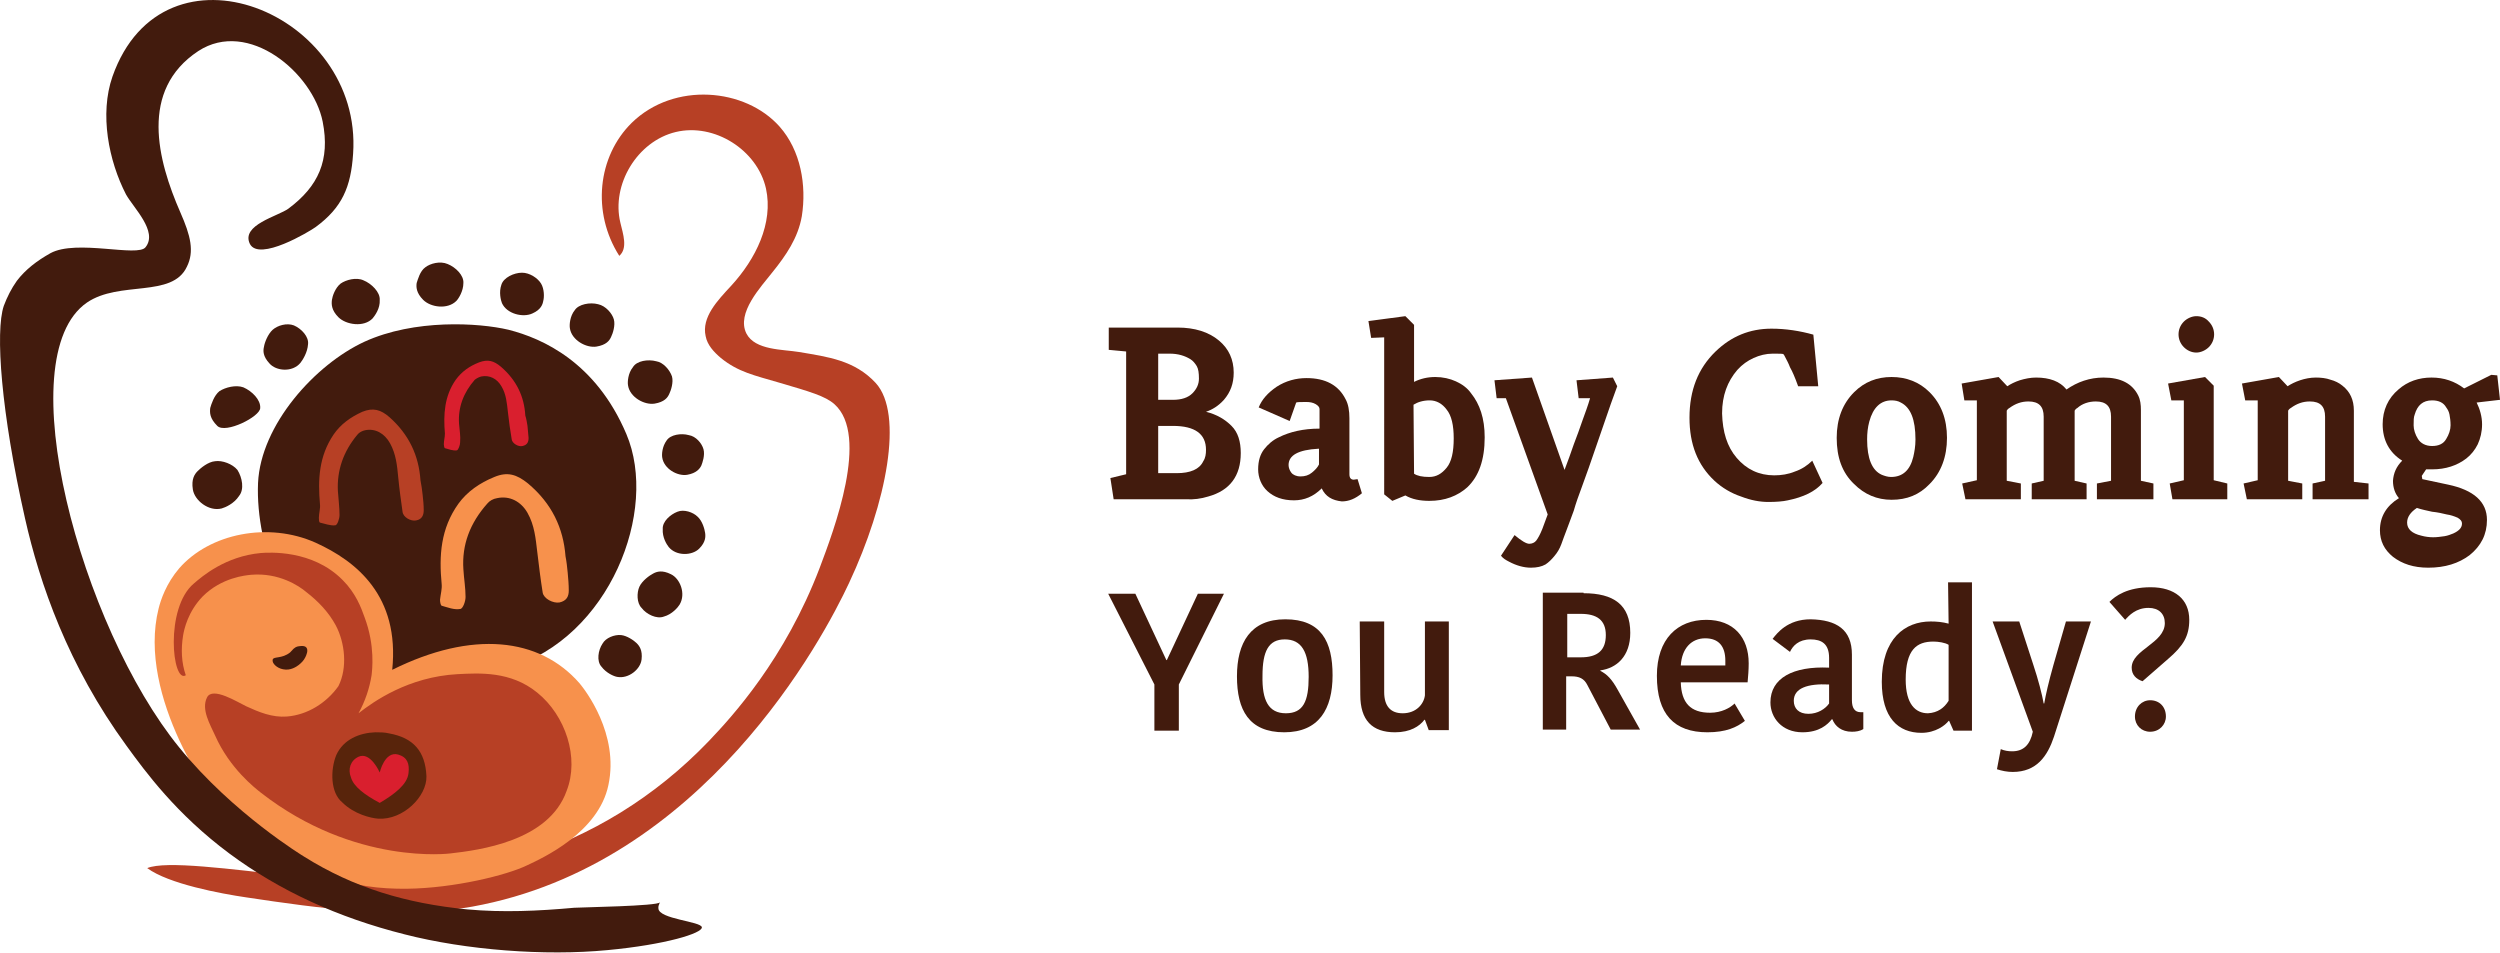 <svg version="1.1"
  xmlns="http://www.w3.org/2000/svg"
  x="0px" y="0px"
  width="460.2px" height="175.4px"
  viewBox="0 0 460.2 175.4"
  xml:space="preserve"
>
  <style type="text/css">
.st0{fill:#B74025;}
.st1{fill:#421B0D;}
.st2{fill:#D91F2E;}
.st3{fill:#F7914C;}
.st4{fill:#C89D66;}
.st5{fill:#58240B;}
  </style>
  <path class="st0" d="M153.6,74.4c-1.7-1.5-4.5-2.3-10.3-4c-4.4-1.3-7.4-1.9-10.6-4.5c-1.3-1.1-2.5-2.4-2.8-4
    c-0.8-3.5,2.2-6.6,4.7-9.3c4.5-4.9,7.8-11.5,6.4-17.9c-1.6-7.1-9.5-12.1-16.6-10.4c-7.1,1.7-11.9,9.7-10.2,16.7
    c0.5,2.1,1.4,4.7-0.2,6.1c-5.1-8-4-18.3,2.3-24.5c7.8-7.6,20.9-6.4,27.2,0.7c3.9,4.4,5,10.8,4.1,16.5c-0.7,4-2.9,7.2-5.4,10.3
    c-2.1,2.7-6.7,7.5-4.8,11.3c1.6,3.1,6.7,2.9,9.7,3.4c5.3,0.9,10.2,1.5,14.1,5.7c5.2,5.7,2,22.1-4.9,36.8
    c-4.7,10.1-26.8,51.9-69.4,59.6c-13.3,2.4-28.2,0.3-41.5-1.7c-4.8-0.7-14.4-2.5-18.3-5.4c3.4-1.4,14.8,0.1,27.9,1.6
    c28.6,3.3,55.6-4.3,75.4-24.9c4.4-4.6,14.1-15.2,20.5-32C153.5,97.6,160.1,80.2,153.6,74.4z"/>
  <path class="st1" d="M67.1,62.9c9.2-4.2,21-3.5,26.5-2.2c6.3,1.6,16.1,6,21.7,19.2c6,14.1-3.1,37.5-21.5,43
    c-5,1.5-17.9,3.2-29.6-2c-11.1-3.8-17.2-20-16.7-32C48,78.2,58,67.1,67.1,62.9z"/>
  <path class="st0" d="M77.8,91.1C77.9,92,78,93,78,93.9c0,0.9-0.3,1.7-1.4,1.9c-1,0.2-2.4-0.6-2.5-1.6c-0.3-2.1-0.6-4.3-0.8-6.4
    c-0.2-2.1-0.4-4.2-1.5-6.2c-1-1.8-2.7-2.8-4.6-2.4c-0.5,0.1-1.1,0.4-1.4,0.8c-2.6,3.1-3.8,6.6-3.6,10.4c0.1,1.5,0.3,3,0.3,4.4
    c0,0.7-0.4,1.9-0.8,1.9c-0.9,0.1-1.9-0.3-2.8-0.5c-0.2-0.1-0.2-0.6-0.2-0.9c0-0.8,0.3-1.7,0.2-2.5c-0.4-4.5-0.2-8.8,2.5-12.8
    c1.3-1.9,3.1-3.2,5.3-4.2c2-0.8,3.4-0.4,5,1c3.6,3.2,5.4,7.1,5.7,11.6C77.6,89.4,77.7,90.2,77.8,91.1L77.8,91.1z"/>
  <path class="st2" d="M97.1,78.4c0.1,0.7,0.1,1.5,0.2,2.2c0,0.7-0.2,1.3-1.1,1.5c-0.8,0.2-1.9-0.5-2-1.2c-0.3-1.7-0.5-3.3-0.7-5
    c-0.2-1.7-0.3-3.3-1.2-4.8c-0.8-1.4-2.2-2.1-3.7-1.8c-0.4,0.1-0.8,0.3-1.2,0.6c-2.1,2.4-3.1,5.1-2.9,8.1c0.1,1.2,0.3,2.3,0.2,3.4
    c0,0.5-0.3,1.4-0.6,1.5c-0.7,0.1-1.5-0.2-2.2-0.4c-0.1,0-0.2-0.5-0.2-0.7c0-0.7,0.2-1.3,0.2-2c-0.3-3.5-0.1-6.9,2-9.9
    c1.1-1.5,2.5-2.5,4.3-3.2c1.6-0.6,2.7-0.3,4,0.8c2.9,2.5,4.3,5.5,4.5,9C96.9,77.1,97,77.8,97.1,78.4L97.1,78.4z"/>
  <path class="st3" d="M104.5,105.4c0.1,1.1,0.2,2.2,0.2,3.3c0,1.1-0.4,1.9-1.7,2.2c-1.2,0.2-2.9-0.7-3.1-1.8c-0.4-2.5-0.7-5-1-7.5
    c-0.3-2.5-0.5-4.9-1.8-7.2c-1.2-2.1-3.3-3.2-5.6-2.7c-0.7,0.1-1.4,0.5-1.8,1c-3.2,3.6-4.7,7.6-4.4,12.1c0.1,1.7,0.4,3.4,0.4,5.1
    c0,0.8-0.5,2.2-1,2.2c-1.1,0.2-2.3-0.3-3.4-0.6c-0.2-0.1-0.3-0.7-0.3-1.1c0.1-1,0.4-2,0.3-2.9c-0.5-5.2-0.2-10.2,3.1-14.8
    c1.6-2.2,3.9-3.8,6.6-4.9c2.4-1,4.1-0.5,6.2,1.2c4.4,3.7,6.5,8.2,6.9,13.4C104.3,103.4,104.4,104.4,104.5,105.4L104.5,105.4z"/>
  <path class="st4" d="M39.8,87.8"/>
  <path class="st1" d="M114.3,116.9c1.1,0.1,2.4,1,2.9,1.5c0.5,0.5,1.1,1.3,0.9,3c-0.2,1.8-2.4,3.6-4.5,3.2c-0.6-0.1-2-0.7-2.9-1.9
    c-0.9-1-0.6-3,0.2-4.2C111.5,117.4,113.1,116.8,114.3,116.9z"/>
  <path class="st1" d="M117.7,108c0.5-1.1,1.9-2.1,2.5-2.4c0.7-0.4,1.7-0.7,3.3,0.1c1.7,0.8,2.8,3.6,1.6,5.6
    c-0.3,0.5-1.4,1.8-2.9,2.2c-1.3,0.5-3.2-0.4-4.1-1.6C117.2,111,117.2,109.1,117.7,108z"/>
  <path class="st1" d="M128.4,95.1c0.9,0.8,1.3,2.3,1.4,3c0.1,0.7,0.1,1.7-1.1,2.9c-1.3,1.3-4.2,1.4-5.6-0.3
    c-0.4-0.5-1.2-1.8-1.1-3.3c-0.1-1.4,1.4-2.7,2.7-3.2C125.9,93.7,127.6,94.3,128.4,95.1z"/>
  <path class="st1" d="M129.5,82.7c0.3,1.1-0.2,2.5-0.4,3c-0.3,0.6-0.9,1.4-2.6,1.7c-1.8,0.3-4.3-1.1-4.6-3.2c-0.1-0.6,0-2,0.8-3.1
    c0.7-1.1,2.7-1.4,4.1-1C128.1,80.3,129.2,81.6,129.5,82.7z"/>
  <path class="st1" d="M123.7,69.3c0.3,1.1-0.2,2.6-0.5,3.2c-0.3,0.7-0.9,1.5-2.7,1.8c-1.9,0.3-4.6-1.2-4.9-3.4
    c-0.1-0.6,0-2.2,0.9-3.3c0.7-1.2,2.8-1.5,4.3-1.1C122.1,66.7,123.3,68.1,123.7,69.3z"/>
  <path class="st1" d="M113,58.8c0.3,1.1-0.2,2.6-0.5,3.2c-0.3,0.7-0.9,1.5-2.7,1.8c-1.9,0.3-4.6-1.2-4.9-3.4
    c-0.1-0.6,0-2.2,0.9-3.3c0.7-1.1,2.8-1.5,4.3-1.1C111.5,56.3,112.7,57.7,113,58.8z"/>
  <path class="st1" d="M99.6,52.2c0.6,1,0.6,2.5,0.4,3.2C99.9,56,99.6,57,98,57.7c-1.7,0.8-4.7,0.1-5.6-1.9c-0.2-0.5-0.6-2-0.1-3.4
    c0.4-1.3,2.3-2.2,3.8-2.2C97.5,50.2,99,51.2,99.6,52.2z"/>
  <path class="st1" d="M39.6,84.9c-1.3,0.1-2.7,1.3-3.2,1.8c-0.6,0.6-1.2,1.5-0.9,3.4c0.3,2,2.9,4.1,5.3,3.5
    c0.7-0.2,2.3-0.9,3.2-2.3c1-1.2,0.6-3.4-0.3-4.8C42.8,85.4,40.9,84.7,39.6,84.9z"/>
  <path class="st1" d="M40.4,72c-1,0.8-1.5,2.4-1.7,3.1C38.6,76,38.6,77,40,78.4c1.5,1.5,7.9-1.7,7.9-3.3c0.1-1.5-1.5-3.1-3.1-3.8
    C43.4,70.8,41.5,71.3,40.4,72z"/>
  <path class="st1" d="M62.7,52.2c-1,0.8-1.5,2.3-1.6,3C61,56,61,57.1,62.3,58.4c1.4,1.4,4.7,1.9,6.3,0.2c0.4-0.5,1.4-1.8,1.3-3.4
    c0.1-1.4-1.5-3-3-3.6C65.6,51,63.7,51.5,62.7,52.2z"/>
  <path class="st1" d="M50.2,60.7c-0.9,0.8-1.5,2.4-1.6,3.1c-0.2,0.8-0.2,1.8,1,3.1c1.2,1.4,4.2,1.7,5.7-0.1
    c0.4-0.5,1.3-1.9,1.4-3.4c0.2-1.4-1.2-2.9-2.6-3.5C52.8,59.4,51.1,59.9,50.2,60.7z"/>
  <path class="st1" d="M78.3,49.2c-1,0.7-1.4,2.3-1.6,2.9c-0.1,0.7-0.1,1.8,1.2,3.1c1.4,1.4,4.5,1.8,6.1,0.2
    c0.4-0.4,1.3-1.8,1.3-3.3c0.1-1.4-1.4-2.9-2.9-3.5C81,48,79.2,48.5,78.3,49.2z"/>
  <path class="st3" d="M106.7,125.8c-7.4-8.5-19.8-9.8-34.5-2.5c1.4-13.6-6.6-20-14.1-23.4c-8.7-3.9-19.5-1.7-25.1,4.7
    c-2.4,2.8-3.4,5.8-3.8,7.4c-4.1,16.3,10.3,36,12,37.4c13.9,12.1,24,14.3,33.7,14.2c8.7-0.1,18.4-2.5,22.1-4.3
    c3-1.4,13.2-6.1,15-14.8C114,135.1,107.7,127,106.7,125.8z"/>
  <path class="st1" d="M52.1,123.2c1.4,0.3,2.5-0.5,2.9-0.8c0.5-0.4,0.9-0.8,1.2-1.4c0.2-0.4,0.6-1.3,0.2-1.8
    c-0.4-0.5-1.5-0.2-1.6-0.2c-0.7,0.2-0.9,0.6-1.4,1.1c-1.5,1.2-3,0.7-3.2,1.3C50,122.1,51,123,52.1,123.2z"/>
  <path class="st0" d="M98.9,127.5c-4.9-4-10.7-3.6-14.7-3.4c-9,0.5-15.4,5-18.2,7.2c1.2-2.2,2-4.5,2.4-7c0.1-0.9,0.7-5.4-1.3-10.7
    c-0.6-1.7-1.6-4.4-4-6.8c-5.6-5.7-13.7-5.1-15.1-5c-6.5,0.6-10.8,4.3-12.3,5.6c-5.4,4.5-4,18.5-1.5,16.9c-0.8-2.3-0.9-4.8-0.5-7.3
    c0.2-1.2,0.9-4.4,3.6-7.2c3.5-3.5,7.9-3.9,9-4c5-0.4,8.7,2,10.1,3.2c2.2,1.7,4.1,3.7,5.4,6.1c1.7,3.2,2.2,7.8,0.5,11.2
    c-2.2,3.1-5.7,5.3-9.5,5.6c-2.7,0.2-5.1-0.8-7.5-1.9c-1.5-0.7-6.2-3.7-7.2-1.6c-1.1,2.2,0.6,5,1.5,7c2.7,6.1,7.4,9.7,8.4,10.5
    c17.3,13.5,34.9,11.2,34.9,11.2c5.2-0.6,18.1-2.2,21.4-11.5C106.7,139.5,104.1,131.7,98.9,127.5z"/>
  <path class="st5" d="M69.1,134.8c0.8,0,1.7,0,2.5,0.2c4.5,0.8,6.7,3.3,6.9,7.9c0.1,3.7-4.3,8.1-8.9,7.8c-1.3-0.1-4.4-0.8-6.6-3
    c-2.2-1.8-2.2-6-1.1-8.7C63.2,136.1,66.2,134.9,69.1,134.8z"/>
  <path class="st2" d="M69.9,147.8c2.7-1.6,5.1-3.4,5.3-5.5c0.2-1.7-0.2-2.9-1.9-3.4c-2.5-0.7-3.4,3.3-3.4,3.3s-1.7-3.9-3.9-2.9
    c-1.5,0.7-2,2.3-1.4,3.8C65.1,144.8,67.1,146.3,69.9,147.8L69.9,147.8z"/>
  <path class="st1" d="M129.2,170.7c0.1,1.1-6.7,3.2-17.4,4.2c-11.5,1.1-26,0-37.3-2.9c-12.3-3.1-23-8-32.3-14.9
    c-9.8-7.3-15.4-15-18.9-19.8c-10.8-14.8-16-29.9-18.7-41.9C0.2,75.9-0.9,61,0.7,56.3c0.6-1.6,1.4-3.2,2.4-4.6
    c1.6-2.1,3.7-3.7,6.2-5.1c4.8-2.6,16.1,0.8,17.5-1.1c2.3-2.9-2.2-7.2-3.6-9.7C20,29.6,18.3,21,20.7,14.1
    C30.1-12.6,66.8,2.3,65,28.3c-0.4,6.1-2,9.9-6.9,13.5C57,42.6,47.7,48.2,46,44.9c-1.7-3.5,5.2-5.1,7.1-6.5c5.5-4.1,7.7-8.9,6.3-16
    c-1.8-9-13.7-19-22.9-13c-10.9,7.2-7.5,20.1-3.3,29.7c1.9,4.3,2.6,7.2,1.2,10C31.7,54.9,22,51.6,16,55.7
    C1.4,65.8,14.9,115.4,33,137.6c9.9,12.2,23,20.1,23,20.1c9.1,5.7,18.7,8.6,30,9.7c6.6,0.6,13.1,0.3,19.7-0.3
    c1.6-0.1,15.3-0.3,15.8-1c0.2-0.3-0.4,0.5-0.3,1.1C121.2,169.2,129.1,169.6,129.2,170.7z"/>
  <path class="st1" d="M205,91.9l-0.6-3.9l2.9-0.7V64.7l-3.2-0.3v-4.1h12.7c3.1,0,5.7,0.8,7.6,2.4c1.8,1.5,2.7,3.5,2.7,5.9
    c0,2-0.6,3.6-1.8,5c-1,1.1-2.1,1.8-3.3,2.2c2,0.5,3.5,1.4,4.7,2.6c1.2,1.2,1.7,2.9,1.7,5c0,4.2-2,6.9-6,8
    c-1.3,0.4-2.7,0.6-4.1,0.5L205,91.9z M219.5,72.4c0.8-0.8,1.2-1.7,1.2-2.7c0-1-0.1-1.8-0.4-2.3c-0.3-0.5-0.7-1-1.2-1.3
    c-1-0.6-2.2-1-3.8-1h-2.1v8.5h2.7C217.5,73.6,218.7,73.2,219.5,72.4L219.5,72.4z M222,82.8c0-2.9-2-4.4-6.1-4.4h-2.7v8.7h3.4
    c2.5,0,4.2-0.7,4.9-2.2C221.9,84.3,222,83.6,222,82.8L222,82.8z"/>
  <path class="st1" d="M243.3,89.9c-1.5,1.5-3.2,2.2-5.1,2.2c-2.1,0-3.7-0.6-4.9-1.7c-1.1-1-1.7-2.5-1.7-4c0-1.6,0.4-2.8,1.1-3.7
    c0.7-0.9,1.6-1.7,2.7-2.2c2-1,4.5-1.6,7.5-1.6v-3.6c0-0.3-0.2-0.6-0.7-0.9c-0.5-0.3-1.1-0.4-1.7-0.4c-1,0-1.7,0-1.9,0.1l-1.2,3.4
    l-5.7-2.5c0.6-1.5,1.7-2.7,3.3-3.8c1.7-1.1,3.6-1.6,5.5-1.6c3.5,0,5.9,1.3,7.2,3.9c0.5,0.9,0.7,2.1,0.7,3.5v10.3
    c0,0.7,0.3,1,0.8,1l0.7-0.1l0.8,2.6c-1.2,1-2.4,1.5-3.7,1.5C245.2,92.1,244,91.4,243.3,89.9z M242.7,82.6c-3.7,0.2-5.5,1.2-5.5,3
    c0,0.5,0.2,1,0.5,1.4c0.3,0.4,0.9,0.7,1.7,0.7c0.8,0,1.5-0.2,2.1-0.7c0.6-0.5,1-0.9,1.3-1.5V82.6z"/>
  <path class="st1" d="M260.3,70.3c1.2-0.6,2.5-0.9,3.9-0.9c1.4,0,2.7,0.3,3.8,0.8c1.1,0.5,2.1,1.2,2.8,2.2c1.6,2,2.5,4.6,2.5,8.1
    c0,4.2-1.1,7.2-3.2,9.2c-1.8,1.6-4.1,2.5-7,2.5c-1.7,0-3.2-0.3-4.4-1l-2.4,1l-1.5-1.2V62.1l-2.4,0.1l-0.5-3.1l6.8-0.9l1.6,1.6
    L260.3,70.3z M260.3,87.2c0.6,0.4,1.5,0.6,2.8,0.6c1.3,0,2.3-0.6,3.2-1.7c0.9-1.1,1.3-2.9,1.3-5.4c0-2.4-0.4-4.2-1.3-5.3
    c-0.8-1.1-1.9-1.7-3.1-1.7c-1.2,0-2.2,0.3-3,0.8L260.3,87.2z"/>
  <path class="st1" d="M297.7,71.1c-0.5,1.3-1.6,4.4-3.2,9.1c-1.6,4.7-2.7,7.8-3.3,9.4c-0.6,1.6-1.1,3-1.5,4.4
    c-0.5,1.3-0.9,2.5-1.3,3.5c-0.4,1-0.7,1.9-1,2.7c-0.3,0.8-0.7,1.5-1.3,2.2c-0.5,0.6-1,1.1-1.6,1.5c-0.7,0.4-1.6,0.6-2.7,0.6
    c-1.3,0-2.7-0.4-4-1.1c-0.6-0.3-1.1-0.6-1.5-1.1l2.5-3.8c1.3,1.1,2.2,1.6,2.7,1.6c0.5,0,1-0.2,1.3-0.6c0.3-0.4,0.7-1.1,1.1-2.1
    l1-2.7l-7.7-21.4h-1.7l-0.4-3.3l6.9-0.5l6,17c0.6-1.6,1.2-3.2,1.7-4.7c0.6-1.5,1.1-3,1.6-4.4c0.5-1.4,1-2.7,1.4-4.1h-2.1l-0.4-3.3
    l6.7-0.5L297.7,71.1z"/>
  <path class="st1" d="M329.5,67.6c-0.3-0.8-0.6-1.3-0.8-1.7s-0.3-0.6-0.4-0.7c-0.1-0.1-0.7-0.1-2-0.1c-1.2,0-2.4,0.3-3.5,0.8
    c-1.1,0.5-2.1,1.2-3,2.2c-1.8,2.1-2.8,4.7-2.8,8c0.1,3.4,0.9,6.1,2.7,8.2c1.8,2.1,4.1,3.2,6.9,3.2c1.3,0,2.6-0.2,3.8-0.7
    c1.2-0.4,2.3-1.1,3.2-2l1.9,4.1c-1.4,1.6-3.5,2.6-6.4,3.2c-0.9,0.2-2.1,0.3-3.6,0.3c-1.5,0-3.2-0.3-5-1c-1.8-0.6-3.5-1.6-4.9-2.9
    c-3.1-2.9-4.6-6.7-4.6-11.6c0-5.1,1.6-9.1,4.8-12.2c2.9-2.8,6.3-4.2,10.3-4.2c2.6,0,5.2,0.4,7.7,1.1l0.9,9.5H331
    C330.4,69.4,329.9,68.3,329.5,67.6z"/>
  <path class="st1" d="M338.1,80.6c0-3.5,1.1-6.3,3.2-8.4c1.9-1.9,4.2-2.8,6.9-2.8c2.7,0,5.1,0.9,7,2.8c2.1,2.1,3.2,4.9,3.2,8.4
    c0,3.5-1.1,6.4-3.2,8.5c-1.9,2-4.2,2.9-7,2.9c-2.7,0-5-1-6.9-2.9C339.1,87,338.1,84.2,338.1,80.6z M343.7,80.9
    c0,3.5,0.9,5.7,2.7,6.5c0.5,0.2,1.1,0.4,1.7,0.4c2.1,0,3.5-1.2,4.1-3.7c0.2-0.9,0.4-1.9,0.4-3.2c0-3.7-0.9-5.9-2.7-6.8
    c-0.5-0.3-1.1-0.4-1.7-0.4c-2,0-3.4,1.3-4.1,3.9C343.8,78.7,343.7,79.8,343.7,80.9L343.7,80.9z"/>
  <path class="st1" d="M384.1,89l0,2.9H374V89l2.2-0.5V76.7c0-1.9-0.9-2.8-2.8-2.8c-1.3,0-2.4,0.4-3.5,1.2c-0.2,0.1-0.4,0.3-0.5,0.5
    v12.9L372,89l0,2.9h-10.2l-0.6-2.9l2.7-0.6V73.7h-2.3l-0.5-3.1l6.8-1.2l1.6,1.7c0.6-0.4,1.4-0.8,2.3-1.1c1-0.3,2-0.5,3-0.5
    c2.5,0,4.4,0.7,5.6,2.2c2-1.4,4.3-2.2,6.8-2.2c3.2,0,5.3,1.1,6.4,3.3c0.4,0.8,0.5,1.7,0.5,2.7v13l2.3,0.5l0,2.9H386V89l2.6-0.5
    V76.7c0-1.9-0.9-2.8-2.8-2.8c-1.3,0-2.5,0.4-3.4,1.2c-0.2,0.1-0.4,0.3-0.5,0.5v12.9L384.1,89z"/>
  <path class="st1" d="M399.1,70.6l6.8-1.2l1.6,1.6v17.4L410,89v2.9h-10.1l-0.5-2.9l2.6-0.6V73.7h-2.3L399.1,70.6z M402,63.9
    c-1.3-1.3-1.3-3.4,0-4.7c0.6-0.6,1.5-1,2.3-1c0.9,0,1.7,0.3,2.3,1c1.3,1.3,1.3,3.4,0,4.7c-0.6,0.6-1.5,1-2.3,1
    C403.4,64.9,402.6,64.5,402,63.9z"/>
  <path class="st1" d="M412.7,70.6l6.8-1.2l1.6,1.7c0.6-0.4,1.4-0.8,2.3-1.1c0.9-0.3,1.9-0.5,2.9-0.5c0.9,0,1.9,0.1,2.7,0.4
    c0.8,0.2,1.6,0.6,2.2,1.1c1.4,1.1,2.1,2.6,2.1,4.6v13.1L436,89l0,2.9h-10.3V89l2.3-0.5V76.7c0-1.9-0.9-2.8-2.8-2.8
    c-1.3,0-2.4,0.4-3.5,1.2c-0.2,0.1-0.4,0.3-0.5,0.5v12.9l2.6,0.5l0,2.9h-10.2L413,89l2.6-0.6V73.7h-2.3L412.7,70.6z"/>
  <path class="st1" d="M442.2,84.8c-2.4-1.5-3.6-3.8-3.6-6.7c0-2.6,1-4.8,2.9-6.4c1.7-1.5,3.8-2.2,6.1-2.2c2.3,0,4.3,0.7,6,2l5-2.5
    l1.1,0.1l0.5,4.5l-4.3,0.5c0.6,1.2,1,2.6,1,4c0,1.4-0.3,2.6-0.8,3.7c-0.5,1-1.2,1.9-2.1,2.6c-1.7,1.3-3.8,2-6.3,2h-0.6
    c-0.2,0-0.4,0-0.5,0l-0.8,1.2l0.1,0.6l4.7,1c4.8,1,7.2,3.2,7.2,6.5c0,2.7-1.1,4.8-3.2,6.5c-2,1.5-4.5,2.3-7.6,2.3
    c-2.7,0-4.8-0.7-6.5-2c-1.6-1.3-2.4-2.9-2.4-4.9c0-2.5,1.2-4.5,3.5-5.9c-0.7-0.8-1.1-1.9-1.1-3.2
    C440.6,87.1,441.1,85.9,442.2,84.8z M444.9,93.5c-1.2,0.8-1.8,1.7-1.8,2.7c0,1.2,0.9,2,2.6,2.4c0.7,0.2,1.5,0.3,2.2,0.3
    c0.7,0,1.4-0.1,2.1-0.2c0.6-0.1,1.1-0.3,1.6-0.5c1.1-0.5,1.6-1.1,1.6-1.8c0-0.5-0.3-0.8-0.8-1.1c-0.7-0.3-1.3-0.5-2-0.6
    c-0.8-0.2-1.7-0.4-2.7-0.5C446.8,94,445.8,93.8,444.9,93.5L444.9,93.5z M447.7,73.7c-1.7,0-2.7,0.9-3.2,2.6
    c-0.2,0.5-0.2,1.1-0.2,2c0,0.8,0.3,1.7,0.8,2.5c0.5,0.8,1.4,1.3,2.6,1.3c1.2,0,2.1-0.4,2.6-1.3c0.5-0.8,0.8-1.7,0.8-2.5
    c0-0.8-0.1-1.5-0.2-2c-0.1-0.5-0.3-0.9-0.6-1.3C449.8,74.1,448.9,73.7,447.7,73.7L447.7,73.7z"/>
  <path class="st1" d="M217,126v8.5h-4.5V126l-8.5-16.7h5l5.7,12.2h0.1l5.7-12.2h4.8L217,126z"/>
  <path class="st1" d="M227.7,124.5c0-6.2,2.5-10.5,8.9-10.5c6.6,0,8.7,4.1,8.7,10.3c0,6.2-2.5,10.5-8.9,10.5
    C229.9,134.8,227.7,130.7,227.7,124.5z M236.7,131.3c3.2,0,4.2-2.2,4.2-6.7c0-4.6-1.3-6.9-4.4-6.9c-3,0-4.1,2.2-4.1,6.7
    C232.3,128.9,233.5,131.3,236.7,131.3L236.7,131.3z"/>
  <path class="st1" d="M250.3,114.4h4.5v13c0,2.6,1.2,3.9,3.4,3.9c2.5,0,3.9-1.7,4.1-3.3v-13.6h4.4v20H263l-0.7-1.9h-0.1
    c-0.9,1.2-2.6,2.3-5.4,2.3c-4.2,0-6.4-2.2-6.4-6.9L250.3,114.4z"/>
  <path class="st1" d="M291.5,109.2c5.5,0,8.6,2.1,8.6,7.3c0,4.3-2.5,6.5-5.5,6.9v0.1c1.2,0.6,2.1,1.5,3.2,3.5l4.1,7.3h-5.4
    l-4.3-8.2c-0.6-1.2-1.5-1.6-2.9-1.6h-1v9.8H284v-25.2H291.5z M288.5,121h2.5c3.1,0,4.6-1.3,4.6-4.1s-1.7-3.9-4.6-3.9h-2.5V121z"/>
  <path class="st1" d="M321.2,132.7c-1.5,1.2-3.5,2.1-6.9,2.1c-6.1,0-9.3-3.3-9.3-10.4c0-6.8,3.8-10.3,9.1-10.3c5,0,7.8,3.2,7.8,8
    c0,1.2-0.1,2.4-0.2,3.5h-12.3c0.1,3.8,1.8,5.6,5.4,5.6c2.1,0,3.7-0.9,4.5-1.7L321.2,132.7z M309.4,122.5h8.2v-0.9
    c0-2.6-1.2-4.1-3.7-4.1C311.4,117.5,309.6,119.3,309.4,122.5L309.4,122.5z"/>
  <path class="st1" d="M340.9,120.5v8.4c0,1.4,0.5,2.2,1.6,2.2h0.5v3.1c-0.6,0.4-1.4,0.5-2.1,0.5c-1.9,0-3.1-1-3.6-2.3h-0.1
    c-0.8,1-2.3,2.4-5.4,2.4c-3.8,0-5.9-2.7-5.9-5.5c0-4.5,4.2-6.7,10.8-6.4v-1.8c0-2.6-1.4-3.4-3.4-3.4c-2.2,0-3.3,1.2-3.8,2.3
    l-3.2-2.4c0.8-1,2.7-3.6,7-3.6C338.1,114.1,340.9,115.9,340.9,120.5z M336.7,126c-4-0.2-6.5,0.7-6.5,3c0,1.4,0.9,2.4,2.7,2.4
    c1.7,0,3.1-0.9,3.8-1.9L336.7,126z"/>
  <path class="st1" d="M358.6,107.2h4.4v27.3h-3.4l-0.8-1.8h-0.1c-0.6,0.8-2.4,2.2-5,2.2c-4.3,0-7.3-2.8-7.3-9.4
    c0-8,4.3-11.1,9-11.1c1.1,0,2.2,0.1,3.3,0.4L358.6,107.2z M358.7,129v-10.3c-0.6-0.4-1.9-0.6-2.8-0.6c-3.1,0-5.1,1.5-5.1,7
    c0,4.5,1.8,6.2,4.1,6.2C356.7,131.2,357.9,130.3,358.7,129L358.7,129z"/>
  <path class="st1" d="M368.3,137.9c0.7,0.3,1.4,0.4,2.1,0.4c2.1,0,3.3-1.2,3.8-3.6l-7.4-20.3h4.9l2.6,8c0.9,2.7,1.6,5.4,1.9,7.1
    h0.1c0.3-1.7,0.8-3.9,1.7-7.1l2.3-8h4.6l-6.8,21.2c-1.2,3.6-3.2,6.5-7.6,6.5c-1,0-2-0.2-2.9-0.5L368.3,137.9z"/>
  <path class="st1" d="M391.2,114.1l-2.9-3.3c1.1-1.1,3.3-2.7,7.6-2.7c4.4,0,7.1,2.2,7.1,6c0,3-1.1,4.8-3.9,7.2l-4.7,4.1
    c-1.2-0.4-2-1.2-2-2.5c0-3.3,6.1-4.5,6.1-8.2c0-1.7-1.1-2.8-3-2.8C393.2,111.9,391.9,113.3,391.2,114.1z M395.8,128.9
    c1.7,0,2.9,1.2,2.9,3c0,1.5-1.2,2.8-2.9,2.8c-1.6,0-2.8-1.2-2.8-2.8C393,130.1,394.3,128.9,395.8,128.9z"/>
</svg>